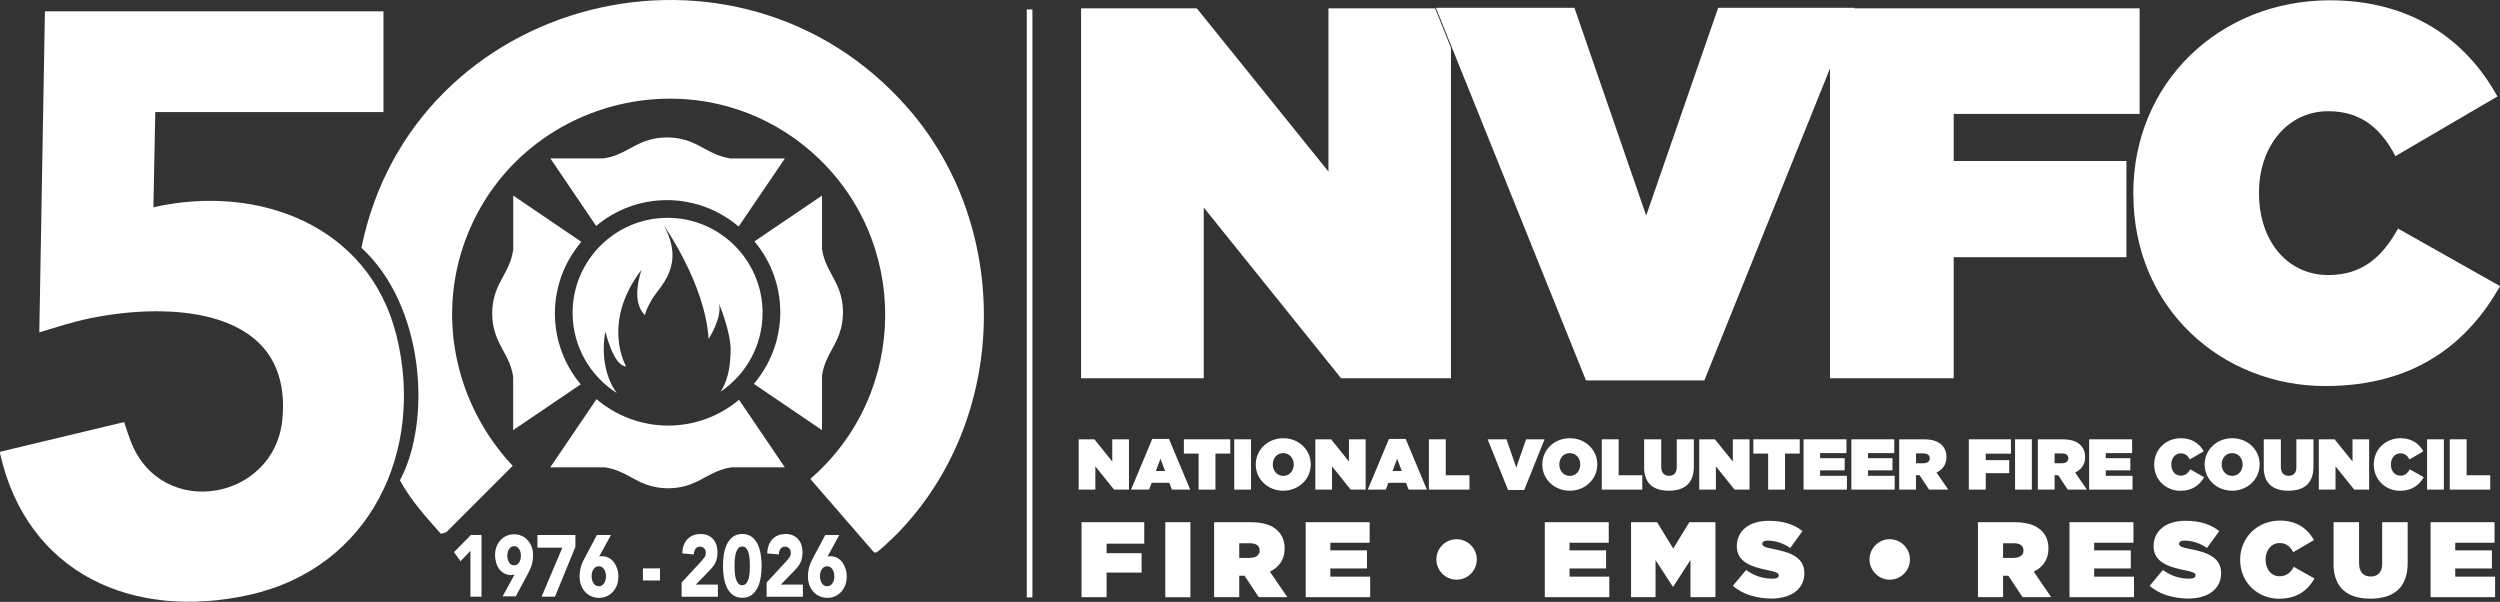 <?xml version="1.0" encoding="UTF-8"?>
<svg id="Logo" xmlns="http://www.w3.org/2000/svg" viewBox="0 0 320.56 77.17">
  <rect x="0" y="0" width="320.56" height="77.17" fill="#333333" stroke="none"/>
  <defs>
    <style>
      .cls-1 {
        fill: #fff;
      }
    </style>
  </defs>
  <g>
    <path class="cls-1" d="M0,57.93l15.92-3.81c.13.45.65,1.96.86,2.51,3.95,10.13,18.46,7.55,19.43-2.89,1.34-14.38-14.34-15.06-24.7-12.92-2.19.45-4.34,1.15-6.47,1.8L5.76,1.45h43.41v12.92h-29.26l-.24,12.21c13.37-3.04,27.63,2.27,31.16,16.41,3.71,14.87-3.4,29.86-18.88,33.29-14.87,3.3-28.44-2.68-31.94-18.11v-.24Z"/>
    <path class="cls-1" d="M46.34,31.79C52.9-.61,94.58-11.16,116.44,13.89c13.44,15.4,12.92,39.95-1.44,54.58-.42.43-2.15,2.09-2.52,2.29-.18.1-.3.16-.47,0l-8.11-9.35c12.69-10.98,12.85-30.76.2-41.89-14.25-12.53-36.73-7.2-44,10.18-4.3,10.27-1.91,21.98,5.64,30.03l-8.51,8.51-.7.21c-1.96-2.23-3.81-4.23-5.25-6.86,4.12-7.68,3.11-22.43-4.92-29.8Z"/>
    <rect class="cls-1" x="131.66" y="1.21" width=".72" height="75.39"/>
  </g>
  <g>
    <path class="cls-1" d="M93.66,20.31c-1.39-.21-2.34-.71-3.32-1.25-1.24-.68-2.65-1.44-4.81-1.44s-3.57.76-4.81,1.44c-.98.54-1.92,1.04-3.32,1.25h-6.83l1.27,1.88,4.6,6.78c2.46-2.06,5.63-3.31,9.09-3.31.9,0,1.77.08,2.62.25,1.99.37,3.83,1.16,5.44,2.28.36.25.72.52,1.05.8h0s.04.04.07.06l5.93-8.73h-6.98Z"/>
    <path class="cls-1" d="M77.54,59.92c1.39.21,2.34.71,3.32,1.25,1.24.68,2.65,1.44,4.81,1.44s3.57-.76,4.81-1.44c.98-.54,1.92-1.04,3.32-1.25h6.83l-1.27-1.88-4.6-6.78c-2.46,2.06-5.63,3.31-9.09,3.31-.9,0-1.77-.08-2.62-.25-1.99-.37-3.83-1.16-5.44-2.28-.36-.25-.72-.52-1.05-.8h0s-.04-.04-.07-.06l-5.93,8.74h6.97Z"/>
    <path class="cls-1" d="M65.8,32.06c-.21,1.39-.71,2.34-1.25,3.32-.68,1.24-1.44,2.65-1.44,4.81s.76,3.57,1.44,4.81c.54.98,1.04,1.92,1.25,3.32v6.83l1.88-1.27,6.78-4.6c-2.06-2.46-3.31-5.63-3.31-9.09,0-.9.08-1.77.25-2.62.37-1.99,1.16-3.83,2.28-5.44.25-.36.52-.72.8-1.05h0s.04-.04.06-.07l-8.73-5.93v6.98Z"/>
    <path class="cls-1" d="M105.4,48.17c.21-1.39.71-2.34,1.25-3.32.68-1.24,1.44-2.65,1.44-4.81s-.76-3.57-1.44-4.81c-.54-.98-1.04-1.92-1.25-3.32v-6.83l-1.88,1.27-6.78,4.6c2.06,2.46,3.31,5.63,3.31,9.09,0,.9-.08,1.77-.25,2.62-.37,1.99-1.16,3.83-2.28,5.44-.25.36-.52.72-.8,1.05h0s-.04.04-.06.07l8.74,5.93v-6.97h0Z"/>
    <path class="cls-1" d="M85.6,27.93c-6.72,0-12.18,5.47-12.18,12.18,0,4.32,2.27,8.13,5.67,10.29-1.69-2.28-1.93-5.49-1.46-7.88,0,0,1.01,4.42,2.65,4.46,0,0-3.27-5.56,2-12.41,0,0-1.53,4.02.43,5.84,0,0-.05-.43.91-2.06.96-1.63,4.35-4.31,1.48-9.47,0,0,5.33,7.5,5.76,14.58,0,0,1.75-2.67,1.34-4.51,0,0,1.6,3.78,1.48,6.2-.05,1.04-.08,3.24-1.29,5.08,3.25-2.19,5.39-5.9,5.39-10.11,0-6.72-5.46-12.19-12.18-12.19"/>
  </g>
  <g>
    <polygon class="cls-1" points="60.38 68.6 58.24 70.77 58.21 70.8 59.05 71.96 60.32 70.63 60.32 76.51 61.74 76.51 61.74 68.6 60.38 68.6"/>
    <path class="cls-1" d="M65.98,73.67c-.07.02-.15.04-.22.05s-.15.02-.23.02c-.31,0-.59-.07-.84-.2-.25-.13-.47-.31-.65-.54s-.32-.5-.41-.81-.15-.65-.15-1c0-.4.06-.77.19-1.1s.3-.61.52-.84c.22-.24.47-.42.77-.55s.61-.19.96-.19.66.06.95.19c.3.13.56.31.77.55.22.24.39.52.52.84.13.33.19.69.19,1.1,0,.28-.02.54-.06.77-.04.23-.1.45-.17.66-.07.21-.15.4-.25.59s-.19.38-.3.58l-1.43,2.67h-1.69l1.53-2.79ZM65.05,71.26c0,.35.08.65.24.88.16.23.37.35.63.35s.47-.12.63-.35c.16-.23.24-.52.24-.88s-.08-.65-.24-.88c-.16-.23-.37-.35-.63-.35s-.47.12-.63.35c-.16.23-.24.52-.24.88Z"/>
    <polygon class="cls-1" points="68.91 68.6 68.91 70.22 72.11 70.22 69.47 76.44 69.44 76.51 71.16 76.51 73.78 70.12 73.78 68.6 68.91 68.6"/>
    <rect class="cls-1" x="82.44" y="72.88" width="2.19" height="1.55"/>
    <path class="cls-1" d="M89.23,74.95l1.9-1.96c.12-.13.24-.27.34-.41.11-.14.2-.3.28-.47s.14-.36.18-.56c.04-.21.07-.44.07-.69,0-.39-.06-.74-.16-1.04-.11-.3-.26-.55-.46-.75-.19-.2-.43-.35-.69-.45-.26-.1-.55-.15-.85-.15-.32,0-.63.05-.91.15-.28.1-.52.26-.73.46-.21.2-.37.46-.5.76-.12.3-.2.66-.22,1.07v.05s1.43.13,1.43.13h.05s0-.05,0-.05c.02-.27.1-.5.23-.68.14-.18.32-.27.56-.27.2,0,.38.07.53.21.15.14.22.34.22.59,0,.22-.06.42-.18.59-.13.17-.26.33-.38.47l-2.53,2.73h-.01v1.84h4.65v-1.56h-2.82Z"/>
    <path class="cls-1" d="M97.55,71.14c-.07-.48-.2-.92-.38-1.32-.18-.39-.44-.72-.76-.97-.32-.25-.73-.38-1.23-.38s-.91.13-1.23.38c-.32.25-.57.58-.76.97-.18.39-.31.84-.38,1.32-.07.48-.11.96-.11,1.42s.04.94.11,1.42c.07.48.2.92.38,1.32.18.4.44.72.76.97.32.25.73.38,1.23.38s.91-.13,1.23-.38c.32-.25.57-.58.76-.97.18-.39.31-.83.38-1.32.07-.48.11-.96.11-1.42s-.04-.94-.11-1.42ZM94.21,71.82c.02-.28.06-.56.12-.82.07-.26.17-.48.3-.66.13-.17.31-.26.54-.26s.41.08.54.26c.14.18.24.4.3.66.07.26.11.54.12.82.02.29.02.53.02.74s0,.44-.02.74c-.02.28-.06.56-.12.82-.07.26-.17.48-.3.66-.13.17-.31.26-.54.26s-.42-.08-.54-.26c-.13-.18-.23-.4-.3-.66-.07-.26-.11-.54-.12-.82-.02-.28-.02-.53-.02-.74s0-.45.02-.74Z"/>
    <path class="cls-1" d="M100.13,74.95l1.9-1.96c.12-.13.24-.27.34-.41.11-.14.2-.3.28-.47s.14-.36.18-.56c.04-.21.07-.44.07-.69,0-.39-.06-.74-.16-1.04-.11-.3-.26-.55-.46-.75-.19-.2-.43-.35-.69-.45-.26-.1-.55-.15-.85-.15-.32,0-.63.05-.91.15-.28.1-.52.26-.73.46-.21.2-.37.46-.5.76-.12.3-.2.66-.22,1.07v.05s1.43.13,1.43.13h.05s0-.05,0-.05c.02-.27.1-.5.23-.68.14-.18.32-.27.56-.27.2,0,.38.07.53.21.15.14.22.34.22.59,0,.22-.06.42-.18.59-.13.17-.26.33-.38.47l-2.53,2.73h-.01v1.84h4.65v-1.56h-2.82Z"/>
    <path class="cls-1" d="M79.12,72.9c-.1-.32-.24-.6-.42-.83-.18-.23-.4-.42-.66-.55-.26-.14-.55-.2-.86-.2-.08,0-.17,0-.24.02-.04,0-.07.02-.11.02l1.51-2.76h-1.8l-1.44,2.7c-.1.2-.2.39-.3.58-.1.19-.18.39-.25.6-.07.21-.13.43-.17.66-.04.23-.06.49-.06.78,0,.41.06.78.19,1.12.13.33.3.62.53.86.22.24.48.43.79.56.3.13.63.2.98.2s.67-.07.97-.2.57-.32.79-.56c.22-.24.4-.53.53-.86.13-.33.19-.71.19-1.12,0-.36-.05-.7-.15-1.01ZM77.45,74.8c-.17.25-.39.37-.67.37s-.5-.12-.67-.37c-.16-.24-.25-.54-.25-.91s.08-.67.25-.91c.17-.25.39-.37.67-.37s.5.12.67.37c.16.24.25.54.25.91s-.08.67-.25.91Z"/>
    <path class="cls-1" d="M108.4,72.9c-.1-.32-.24-.6-.42-.83-.18-.23-.4-.42-.66-.55-.26-.14-.55-.2-.86-.2-.08,0-.17,0-.24.02-.04,0-.07.02-.11.02l1.51-2.76h-1.8l-1.44,2.7c-.1.2-.2.39-.3.58-.1.19-.18.39-.25.6-.07.21-.13.43-.17.66-.04.23-.06.49-.06.78,0,.41.06.78.19,1.12.13.33.3.62.53.86.22.24.48.43.79.56.3.13.63.2.98.2s.67-.07.97-.2.57-.32.79-.56c.22-.24.4-.53.53-.86.13-.33.19-.71.19-1.12,0-.36-.05-.7-.15-1.01ZM106.73,74.8c-.17.25-.39.37-.67.37s-.5-.12-.67-.37c-.16-.24-.25-.54-.25-.91s.08-.67.25-.91c.17-.25.39-.37.67-.37s.5.12.67.37c.16.24.25.54.25.91s-.08.67-.25.91Z"/>
  </g>
  <g>
    <polygon class="cls-1" points="138.68 66.96 146.72 66.96 146.72 69.71 141.89 69.71 141.89 70.93 146.38 70.93 146.38 73.42 141.89 73.42 141.89 76.57 138.68 76.57 138.68 66.96"/>
    <rect class="cls-1" x="149.42" y="66.96" width="3.22" height="9.62"/>
    <path class="cls-1" d="M160.28,71.53c.77,0,1.24-.35,1.24-.93v-.02c0-.62-.48-.92-1.22-.92h-1.4v1.88h1.38ZM155.68,66.96h4.7c1.7,0,2.78.42,3.46,1.1.58.58.88,1.29.88,2.28v.02c0,1.4-.73,2.38-1.89,2.94l2.24,3.27h-3.67l-1.82-2.75h-.68v2.75h-3.22v-9.61h0Z"/>
    <polygon class="cls-1" points="167.42 66.96 175.62 66.96 175.62 69.59 170.58 69.59 170.58 70.57 175.28 70.57 175.28 72.89 170.58 72.89 170.58 73.94 175.69 73.94 175.69 76.57 167.42 76.57 167.42 66.96"/>
    <path class="cls-1" d="M184.18,71.75v-.03c0-1.42,1.17-2.58,2.59-2.58s2.59,1.17,2.59,2.58v.03c0,1.42-1.17,2.58-2.59,2.58-1.42,0-2.59-1.18-2.59-2.58"/>
    <polygon class="cls-1" points="198.08 66.96 206.28 66.96 206.28 69.59 201.25 69.59 201.25 70.57 205.94 70.57 205.94 72.89 201.25 72.89 201.25 73.94 206.35 73.94 206.35 76.57 198.08 76.57 198.08 66.96"/>
    <polygon class="cls-1" points="209.14 66.96 212.48 66.96 214.55 70.34 216.61 66.96 219.96 66.96 219.96 76.57 216.76 76.57 216.76 71.81 214.55 75.22 214.49 75.22 212.28 71.81 212.28 76.57 209.14 76.57 209.14 66.96"/>
    <path class="cls-1" d="M222.18,75.13l1.72-2.05c1.05.8,2.24,1.12,3.36,1.12.58,0,.82-.15.82-.42v-.02c0-.28-.3-.42-1.33-.63-2.15-.44-4.05-1.05-4.05-3.09v-.02c0-1.82,1.43-3.24,4.08-3.24,1.85,0,3.23.44,4.34,1.32l-1.57,2.17c-.91-.66-1.99-.95-2.88-.95-.48,0-.7.16-.7.4v.03c0,.26.26.42,1.28.62,2.45.45,4.11,1.17,4.11,3.1v.03c0,2.02-1.66,3.25-4.24,3.25-1.95-.02-3.7-.56-4.92-1.63"/>
    <path class="cls-1" d="M239.72,71.75v-.03c0-1.42,1.17-2.58,2.59-2.58s2.59,1.17,2.59,2.58v.03c0,1.42-1.17,2.58-2.59,2.58s-2.59-1.18-2.59-2.58"/>
    <path class="cls-1" d="M258.22,71.53c.77,0,1.24-.35,1.24-.93v-.02c0-.62-.48-.92-1.22-.92h-1.4v1.88h1.38ZM253.62,66.96h4.7c1.7,0,2.78.42,3.46,1.1.58.58.88,1.29.88,2.28v.02c0,1.4-.73,2.38-1.89,2.94l2.24,3.27h-3.67l-1.82-2.75h-.68v2.75h-3.22v-9.61h0Z"/>
    <polygon class="cls-1" points="265.36 66.96 273.56 66.96 273.56 69.59 268.52 69.59 268.52 70.57 273.22 70.57 273.22 72.89 268.52 72.89 268.52 73.94 273.63 73.94 273.63 76.57 265.36 76.57 265.36 66.96"/>
    <path class="cls-1" d="M275.62,75.13l1.72-2.05c1.05.8,2.24,1.12,3.36,1.12.58,0,.82-.15.82-.42v-.02c0-.28-.3-.42-1.33-.63-2.15-.44-4.05-1.05-4.05-3.09v-.02c0-1.82,1.43-3.24,4.08-3.24,1.85,0,3.23.44,4.34,1.32l-1.57,2.17c-.91-.66-1.99-.95-2.88-.95-.48,0-.7.16-.7.4v.03c0,.26.26.42,1.28.62,2.45.45,4.11,1.17,4.11,3.1v.03c0,2.02-1.66,3.25-4.24,3.25-1.95-.02-3.71-.56-4.92-1.63"/>
    <path class="cls-1" d="M287.24,71.79v-.02c0-2.87,2.24-5.02,5.11-5.02,2.12,0,3.55,1.03,4.35,2.5l-2.65,1.55c-.36-.68-.87-1.17-1.75-1.17-1.08,0-1.8.95-1.8,2.1v.03c0,1.25.74,2.13,1.8,2.13.91,0,1.42-.49,1.82-1.21l2.65,1.5c-.81,1.43-2.15,2.59-4.55,2.59-2.67,0-4.98-2.02-4.98-4.99"/>
    <path class="cls-1" d="M299.22,72.26v-5.3h3.27v5.26c0,1.19.62,1.7,1.48,1.7s1.48-.47,1.48-1.63v-5.33h3.27v5.23c0,3.28-1.91,4.57-4.78,4.57s-4.73-1.32-4.73-4.5"/>
    <polygon class="cls-1" points="311.66 66.96 319.86 66.96 319.86 69.59 314.82 69.59 314.82 70.57 319.52 70.57 319.52 72.89 314.82 72.89 314.82 73.94 319.93 73.94 319.93 76.57 311.66 76.57 311.66 66.96"/>
    <polygon class="cls-1" points="138.31 56.33 140.33 56.33 142.62 59.18 142.62 56.33 144.76 56.33 144.76 62.78 142.85 62.78 140.45 59.8 140.45 62.78 138.31 62.78 138.31 56.33"/>
    <path class="cls-1" d="M149.39,60.39l-.59-1.57-.59,1.57h1.18ZM147.75,56.28h2.14l2.72,6.5h-2.34l-.34-.87h-2.26l-.33.87h-2.31l2.72-6.5Z"/>
    <polygon class="cls-1" points="153.69 58.16 151.8 58.16 151.8 56.33 157.75 56.33 157.75 58.16 155.85 58.16 155.85 62.78 153.69 62.78 153.69 58.16"/>
    <rect class="cls-1" x="158.26" y="56.33" width="2.15" height="6.45"/>
    <path class="cls-1" d="M165.89,59.57v-.02c0-.77-.52-1.45-1.35-1.45s-1.34.68-1.34,1.44v.02c0,.77.52,1.46,1.35,1.46.82,0,1.34-.69,1.34-1.45M161.02,59.57v-.02c0-1.87,1.54-3.36,3.53-3.36s3.52,1.48,3.52,3.35v.02c0,1.87-1.54,3.36-3.53,3.36s-3.52-1.48-3.52-3.35"/>
    <polygon class="cls-1" points="168.66 56.33 170.68 56.33 172.97 59.18 172.97 56.33 175.11 56.33 175.11 62.78 173.19 62.78 170.8 59.8 170.8 62.78 168.66 62.78 168.66 56.33"/>
    <path class="cls-1" d="M179.74,60.39l-.59-1.57-.59,1.57h1.18ZM178.1,56.28h2.14l2.72,6.5h-2.34l-.34-.87h-2.26l-.33.87h-2.31l2.72-6.5Z"/>
    <polygon class="cls-1" points="183.22 56.33 185.38 56.33 185.38 60.94 188.42 60.94 188.42 62.78 183.22 62.78 183.22 56.33"/>
    <polygon class="cls-1" points="190.75 56.33 193.17 56.33 194.42 59.95 195.68 56.33 198.05 56.33 195.44 62.83 193.37 62.83 190.75 56.33"/>
    <path class="cls-1" d="M202.63,59.57v-.02c0-.77-.52-1.45-1.35-1.45s-1.34.68-1.34,1.44v.02c0,.77.52,1.46,1.35,1.46.82,0,1.34-.69,1.34-1.45M197.76,59.57v-.02c0-1.87,1.54-3.36,3.53-3.36s3.52,1.48,3.52,3.35v.02c0,1.87-1.54,3.36-3.53,3.36s-3.52-1.48-3.52-3.35"/>
    <polygon class="cls-1" points="205.39 56.33 207.55 56.33 207.55 60.94 210.58 60.94 210.58 62.78 205.39 62.78 205.39 56.33"/>
    <path class="cls-1" d="M210.82,59.89v-3.56h2.19v3.53c0,.8.42,1.15,1,1.15s.99-.32.99-1.1v-3.58h2.19v3.52c0,2.2-1.28,3.07-3.21,3.07-1.92,0-3.17-.88-3.17-3.02"/>
    <polygon class="cls-1" points="217.88 56.33 219.89 56.33 222.19 59.18 222.19 56.33 224.33 56.33 224.33 62.78 222.41 62.78 220.02 59.8 220.02 62.78 217.88 62.78 217.88 56.33"/>
    <polygon class="cls-1" points="226.72 58.16 224.82 58.16 224.82 56.33 230.77 56.33 230.77 58.16 228.88 58.16 228.88 62.78 226.72 62.78 226.72 58.16"/>
    <polygon class="cls-1" points="231.26 56.33 236.76 56.33 236.76 58.1 233.38 58.1 233.38 58.75 236.53 58.75 236.53 60.31 233.38 60.31 233.38 61.01 236.82 61.01 236.82 62.78 231.26 62.78 231.26 56.33"/>
    <polygon class="cls-1" points="237.39 56.33 242.89 56.33 242.89 58.1 239.52 58.1 239.52 58.75 242.66 58.75 242.66 60.31 239.52 60.31 239.52 61.01 242.94 61.01 242.94 62.78 237.39 62.78 237.39 56.33"/>
    <path class="cls-1" d="M246.61,59.4c.52,0,.83-.23.83-.62v-.02c0-.42-.32-.62-.82-.62h-.94v1.26h.93ZM243.52,56.33h3.15c1.15,0,1.87.28,2.32.74.38.38.59.87.59,1.53v.02c0,.94-.49,1.59-1.27,1.97l1.5,2.19h-2.46l-1.22-1.85h-.46v1.85h-2.15v-6.45h0Z"/>
    <polygon class="cls-1" points="252.45 56.33 257.85 56.33 257.85 58.17 254.62 58.17 254.62 59 257.63 59 257.63 60.67 254.62 60.67 254.62 62.78 252.45 62.78 252.45 56.33"/>
    <rect class="cls-1" x="258.38" y="56.33" width="2.15" height="6.45"/>
    <path class="cls-1" d="M264.38,59.4c.52,0,.83-.23.83-.62v-.02c0-.42-.32-.62-.82-.62h-.94v1.26h.93ZM261.3,56.33h3.15c1.15,0,1.87.28,2.32.74.38.38.59.87.59,1.53v.02c0,.94-.49,1.59-1.27,1.97l1.5,2.19h-2.46l-1.22-1.85h-.46v1.85h-2.15v-6.45h0Z"/>
    <polygon class="cls-1" points="267.88 56.33 273.39 56.33 273.39 58.1 270.01 58.1 270.01 58.75 273.16 58.75 273.16 60.31 270.01 60.31 270.01 61.01 273.44 61.01 273.44 62.78 267.88 62.78 267.88 56.33"/>
    <path class="cls-1" d="M276.22,59.57v-.02c0-1.93,1.5-3.36,3.43-3.36,1.42,0,2.38.69,2.92,1.68l-1.78,1.04c-.24-.46-.58-.78-1.17-.78-.72,0-1.21.64-1.21,1.41v.02c0,.84.5,1.43,1.21,1.43.61,0,.95-.33,1.22-.81l1.78,1.01c-.55.96-1.45,1.74-3.05,1.74-1.79,0-3.35-1.35-3.35-3.35"/>
    <path class="cls-1" d="M287.56,59.57v-.02c0-.77-.52-1.45-1.35-1.45s-1.34.68-1.34,1.44v.02c0,.77.52,1.46,1.35,1.46.82,0,1.34-.69,1.34-1.45M282.69,59.57v-.02c0-1.87,1.54-3.36,3.53-3.36s3.52,1.48,3.52,3.35v.02c0,1.87-1.54,3.36-3.53,3.36s-3.52-1.48-3.52-3.35"/>
    <path class="cls-1" d="M290.27,59.89v-3.56h2.19v3.53c0,.8.42,1.15,1,1.15s.99-.32.99-1.1v-3.58h2.19v3.52c0,2.2-1.28,3.07-3.21,3.07s-3.17-.88-3.17-3.02"/>
    <polygon class="cls-1" points="297.33 56.33 299.35 56.33 301.65 59.18 301.65 56.33 303.78 56.33 303.78 62.78 301.87 62.78 299.47 59.8 299.47 62.78 297.33 62.78 297.33 56.33"/>
    <path class="cls-1" d="M304.38,59.57v-.02c0-1.93,1.5-3.36,3.43-3.36,1.42,0,2.38.69,2.92,1.68l-1.78,1.04c-.24-.46-.58-.78-1.17-.78-.72,0-1.21.64-1.21,1.41v.02c0,.84.5,1.43,1.21,1.43.61,0,.95-.33,1.22-.81l1.78,1.01c-.55.96-1.45,1.74-3.05,1.74-1.78,0-3.35-1.35-3.35-3.35"/>
    <rect class="cls-1" x="311.21" y="56.33" width="2.15" height="6.45"/>
    <polygon class="cls-1" points="314.12 56.33 316.28 56.33 316.28 60.94 319.31 60.94 319.31 62.78 314.12 62.78 314.12 56.33"/>
    <path class="cls-1" d="M273.54,24.91v-.14c0-14.16,11.05-24.73,25.21-24.73,10.43,0,17.48,5.08,21.48,12.33l-13.08,7.65c-1.76-3.38-4.27-5.76-8.61-5.76-5.35,0-8.88,4.68-8.88,10.37v.14c0,6.16,3.66,10.5,8.88,10.5,4.47,0,6.98-2.44,8.95-5.96l13.08,7.38c-4,7.05-10.64,12.81-22.43,12.81-13.14,0-24.59-9.88-24.59-24.59"/>
    <polygon class="cls-1" points="184.12 1 201.88 1 211.08 27.64 220.31 1 237.78 1 218.54 48.78 203.36 48.78 184.12 1"/>
    <polygon class="cls-1" points="274.35 14.61 274.35 1.07 237.63 1.07 234.65 8.47 234.65 48.5 250.51 48.5 250.51 32.98 272.66 32.98 272.66 20.64 250.51 20.64 250.51 14.61 274.35 14.61"/>
    <polygon class="cls-1" points="184.02 1.07 170.34 1.07 170.34 22 153.46 1.07 138.62 1.07 138.62 48.5 154.35 48.5 154.35 26.61 171.96 48.5 186.05 48.5 186.05 6.14 184.02 1.07"/>
  </g>
</svg>